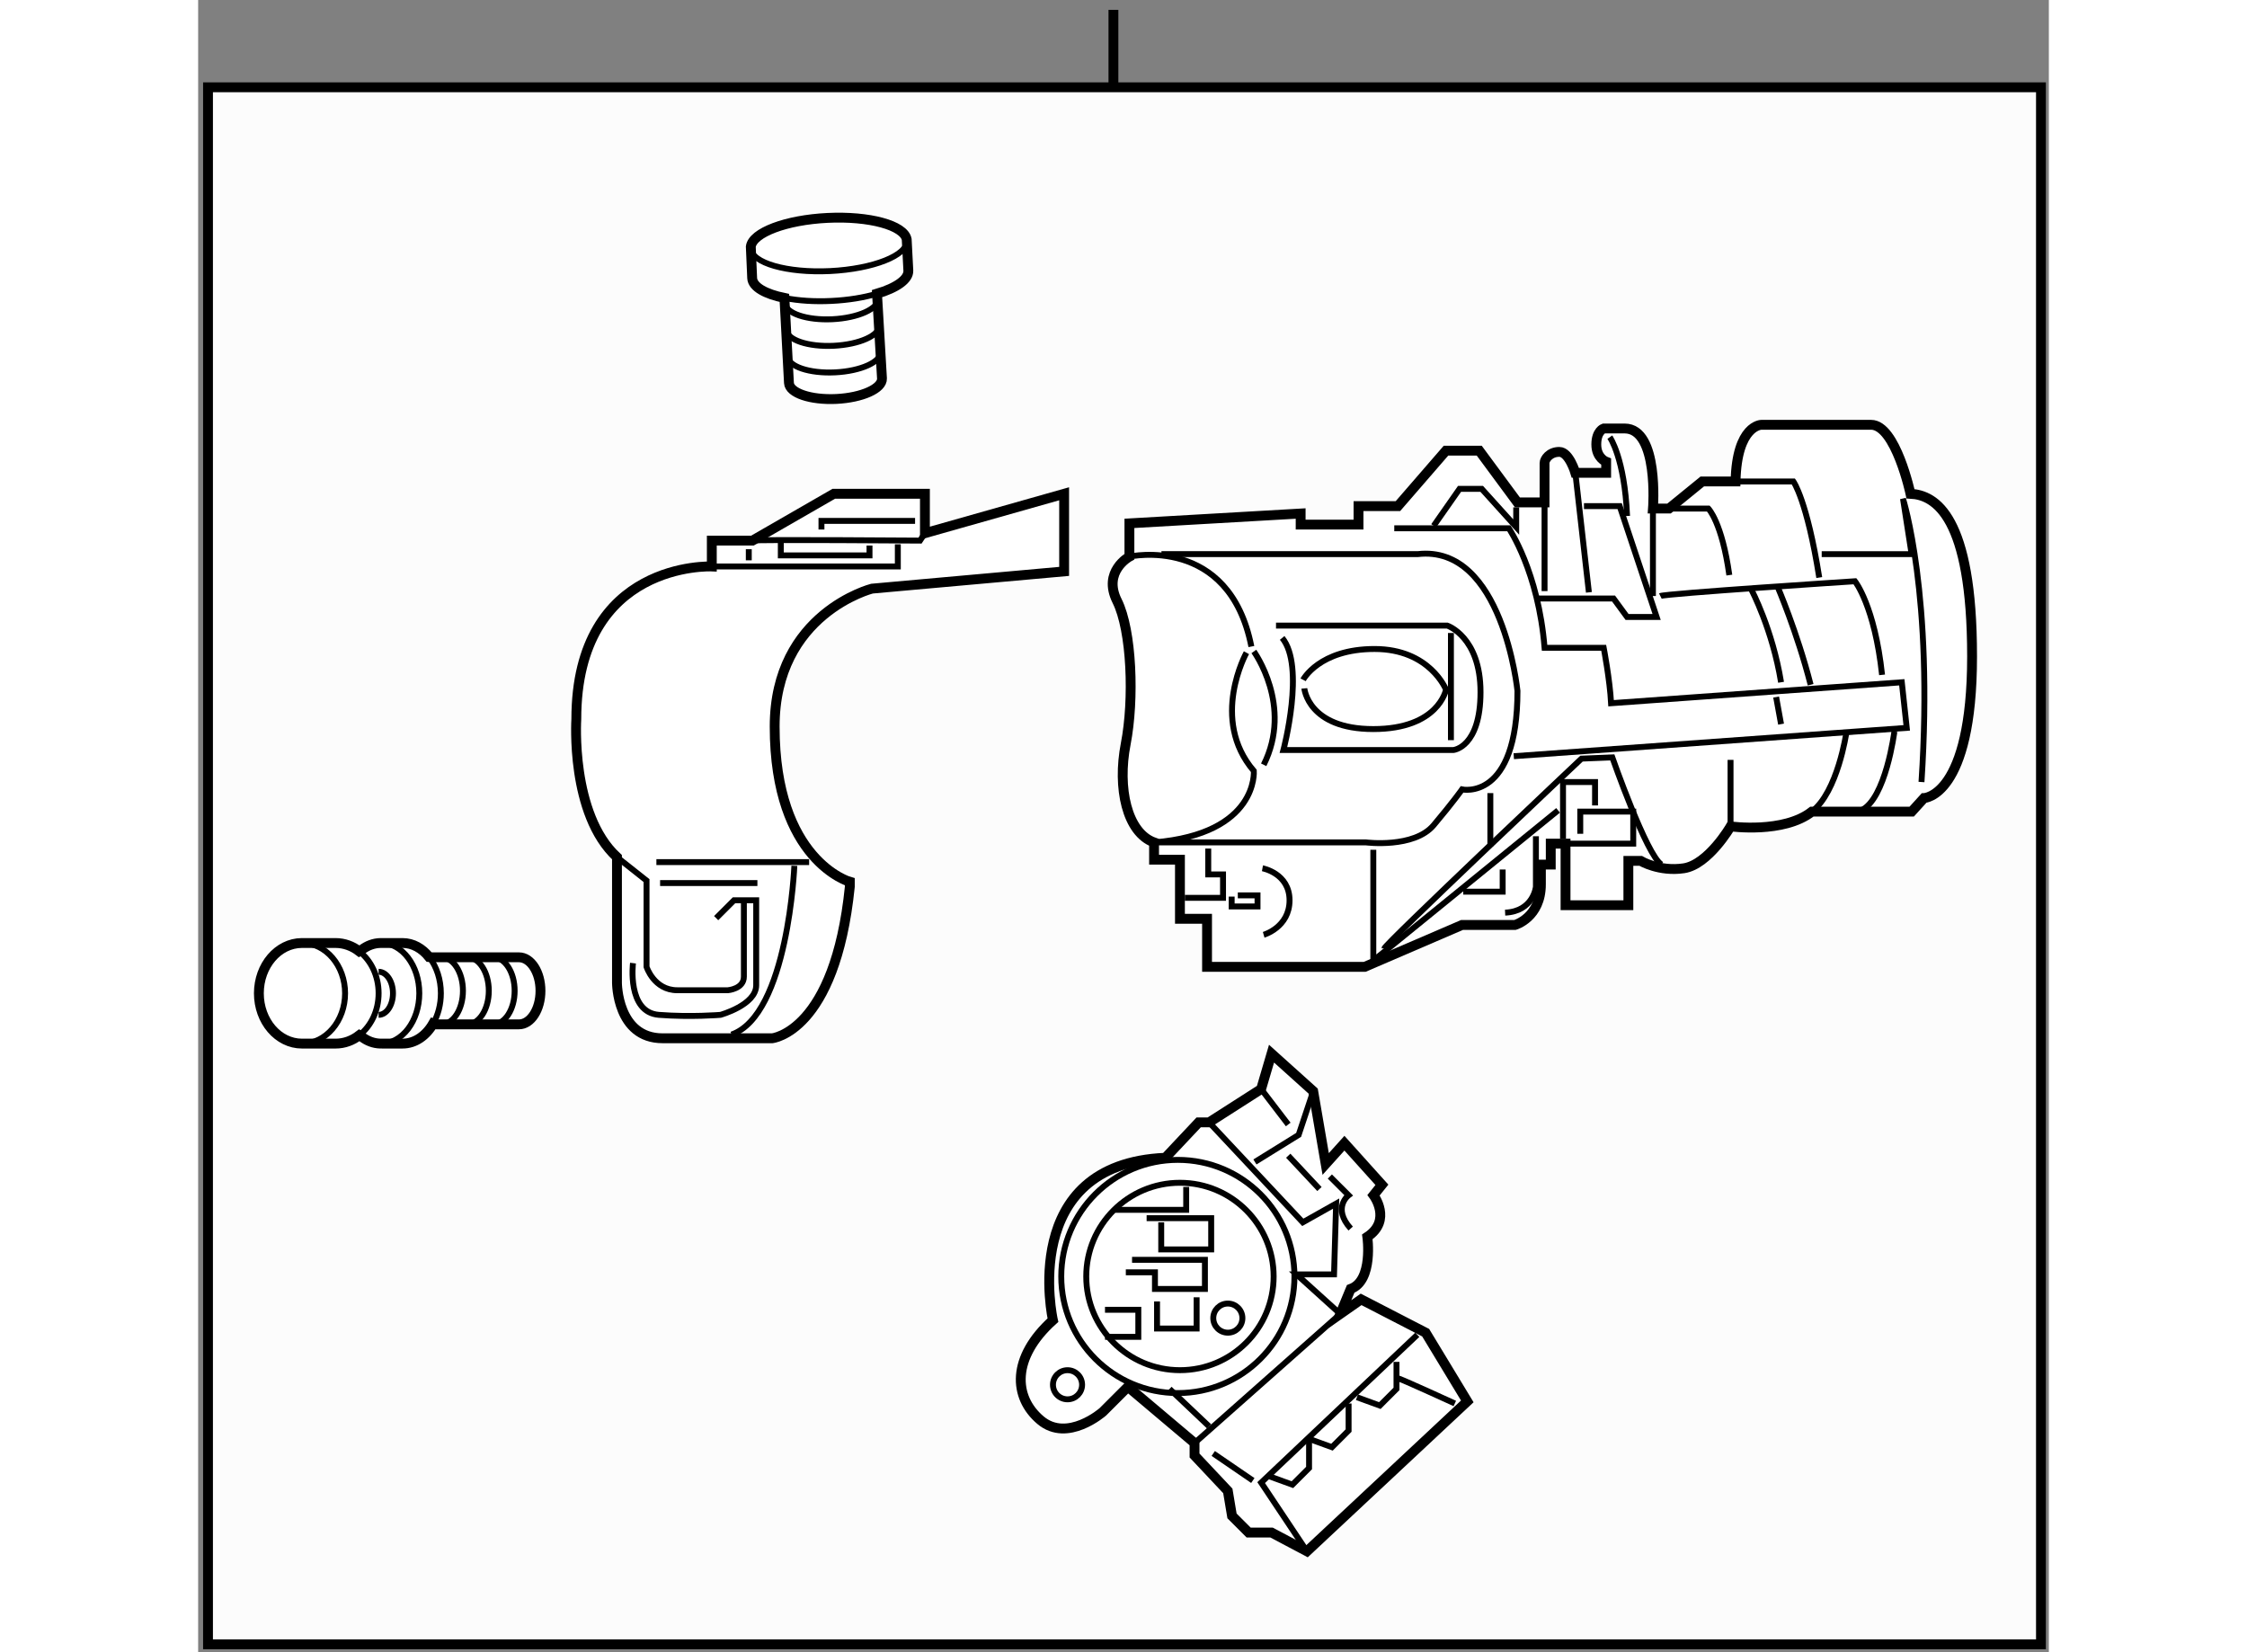<?xml version="1.0" encoding="utf-8"?>
<!-- Generator: Adobe Illustrator 15.1.0, SVG Export Plug-In . SVG Version: 6.00 Build 0)  -->
<!DOCTYPE svg PUBLIC "-//W3C//DTD SVG 1.1//EN" "http://www.w3.org/Graphics/SVG/1.1/DTD/svg11.dtd">
<svg version="1.1" xmlns="http://www.w3.org/2000/svg" xmlns:xlink="http://www.w3.org/1999/xlink" x="0px" y="0px" width="244.8px"
	 height="180px" viewBox="12.192 88.498 93.9 83.829" enable-background="new 0 0 244.8 180" xml:space="preserve">
	
<rect x="12.192" y="88.498" width="93.9" height="83.829" fill="#808080" stroke="none"/>
	
<g><rect x="12.692" y="92.927" fill="#FCFCFC" stroke="#000000" stroke-width="0.5" width="93" height="79"></rect><line fill="#FCFCFC" stroke="#000000" stroke-width="0.5" x1="58.631" y1="92.891" x2="58.631" y2="88.998"></line></g><g><path fill="#FFFFFF" stroke="#000000" stroke-width="0.5" d="M59.442,115.052v1.688c0,0-1.375,0.75-0.625,2.25s0.875,5,0.438,7.25
			s0.063,4.5,1.438,5v0.875h1.313v3h1.375v2.438h8l4.938-2.125h2.688c0,0,1.313-0.375,1.313-2.063v-1h0.5v-1.063h0.75v3.125h3.188
			v-2.25h0.625c0,0,0.938,0.563,2.188,0.375s2.375-2.125,2.375-2.125s2.688,0.375,4.125-0.75h5.063l0.625-0.688
			c0,0,2.438-0.063,2.438-7.188s-1.875-8.188-3.125-8.25c0,0-0.75-3.5-2-3.5s-5.563,0-5.563,0s-1.25,0-1.313,2.875h-1.688
			l-1.688,1.375h-0.813c0,0,0.313-4.063-1.438-4.063h-1.063c0,0-0.375,0.125-0.375,0.813s0.5,0.875,0.5,0.875v0.563h-1.563
			c0,0-0.313-1.063-0.813-1.063s-0.75,0.375-0.75,0.563s0,2,0,2H79.13l-1.938-2.625h-1.688l-2.438,2.813h-2v0.938H68.13v-0.563
			L59.442,115.052z"></path><path fill="none" stroke="#000000" stroke-width="0.3" d="M59.442,116.739c0,0,5.063-1.125,6.188,4.563"></path><path fill="none" stroke="#000000" stroke-width="0.3" d="M65.38,121.614c0,0-1.875,3.375,0.375,6c0,0,0.25,3.188-5.063,3.625
			h10.75c0,0,2.438,0.313,3.438-0.875s1.438-1.813,1.438-1.813s2.813,0.625,2.813-5c0,0-0.75-7.438-5.063-6.938h-13"></path><path fill="none" stroke="#000000" stroke-width="0.3" d="M65.755,121.552c0,0,2,2.75,0.5,5.75"></path><path fill="none" stroke="#000000" stroke-width="0.3" d="M72.88,115.302h5.813c0,0,1.5,2.188,1.813,6.063h3
			c0,0,0.313,1.625,0.375,2.813l14.75-1.063l0.25,2.313l-19.938,1.438"></path><line fill="none" stroke="#000000" stroke-width="0.3" x1="92.255" y1="123.864" x2="92.505" y2="125.239"></line><path fill="none" stroke="#000000" stroke-width="0.3" d="M86.38,118.739c0.25-0.125,9.875-0.75,9.875-0.75s1,1.25,1.375,4.75"></path><path fill="none" stroke="#000000" stroke-width="0.3" d="M91.005,118.427c0,0,1.063,2,1.5,4.688"></path><path fill="none" stroke="#000000" stroke-width="0.3" d="M92.317,118.239c0,0,1,2.313,1.688,5"></path><path fill="none" stroke="#000000" stroke-width="0.3" d="M89.88,117.677c-0.375-2.688-1.063-3.375-1.063-3.375h-2.813v4.438"></path><path fill="none" stroke="#000000" stroke-width="0.3" d="M90.192,112.927h2.938c0,0,0.688,0.938,1.313,4.875"></path><path fill="none" stroke="#000000" stroke-width="0.3" d="M94.567,116.614h4.563l-0.438-2.813c0,0,1.563,4.875,0.938,14.375"></path><path fill="none" stroke="#000000" stroke-width="0.3" d="M95.817,125.677c0,0-0.438,3-1.75,4"></path><path fill="none" stroke="#000000" stroke-width="0.3" d="M98.255,125.614c0,0-0.438,3.438-1.688,4"></path><line fill="none" stroke="#000000" stroke-width="0.3" x1="89.942" y1="130.427" x2="89.942" y2="127.052"></line><polyline fill="none" stroke="#000000" stroke-width="0.3" points="80.192,118.864 84.005,118.864 84.692,119.802 86.192,119.802 
			84.317,114.177 82.505,114.177 		"></polyline><path fill="none" stroke="#000000" stroke-width="0.3" d="M83.817,110.677c0,0,0.75,1.063,0.875,4"></path><line fill="none" stroke="#000000" stroke-width="0.3" x1="82.067" y1="112.489" x2="82.755" y2="118.552"></line><line fill="none" stroke="#000000" stroke-width="0.3" x1="80.505" y1="113.989" x2="80.505" y2="118.489"></line><polyline fill="none" stroke="#000000" stroke-width="0.3" points="74.88,115.177 76.192,113.302 77.317,113.302 79.067,115.239 
			79.067,114.239 		"></polyline><path fill="none" stroke="#000000" stroke-width="0.3" d="M72.38,136.614c0-0.188,10-9.625,10-9.625l1.563-0.063
			c0,0,1.75,5,2.5,5.438"></path><polyline fill="none" stroke="#000000" stroke-width="0.3" points="81.567,131.302 85.005,131.302 85.005,129.677 82.317,129.677 
			82.317,130.802 		"></polyline><polyline fill="none" stroke="#000000" stroke-width="0.3" points="81.442,131.052 81.442,128.177 83.067,128.177 83.067,129.364 
					"></polyline><polyline fill="none" stroke="#000000" stroke-width="0.3" points="81.192,129.614 71.817,137.239 71.817,131.614 		"></polyline><path fill="none" stroke="#000000" stroke-width="0.3" d="M77.755,131.427c0-0.188,0-2.688,0-2.688"></path><path fill="none" stroke="#000000" stroke-width="0.3" d="M80.067,130.927v2.563c0,0-0.125,1.25-1.563,1.313"></path><polyline fill="none" stroke="#000000" stroke-width="0.3" points="76.38,133.739 78.38,133.739 78.38,132.614 		"></polyline><path fill="none" stroke="#000000" stroke-width="0.3" d="M66.192,132.552c0,0,1.375,0.25,1.375,1.625s-1.313,1.75-1.313,1.75"></path><polyline fill="none" stroke="#000000" stroke-width="0.3" points="63.442,131.552 63.442,132.864 64.192,132.864 64.192,134.052 
			62.255,134.052 		"></polyline><polyline fill="none" stroke="#000000" stroke-width="0.3" points="64.63,133.989 64.63,134.489 65.942,134.489 65.942,133.927 
			64.942,133.927 		"></polyline><path fill="none" stroke="#000000" stroke-width="0.3" d="M66.88,120.239h8.688c0,0,1.688,0.563,1.688,3.375
			s-1.375,2.938-1.375,2.938h-8.625c0,0,1.125-4.25-0.063-5.688"></path><path fill="none" stroke="#000000" stroke-width="0.3" d="M68.255,122.989c0,0,0.813-1.563,3.625-1.563s3.625,2.063,3.625,2.063
			s-0.375,2-3.688,2s-3.5-2.063-3.5-2.063"></path><line fill="none" stroke="#000000" stroke-width="0.3" x1="75.755" y1="120.614" x2="75.755" y2="126.052"></line></g>



	
<g><path fill="#FFFFFF" stroke="#000000" stroke-width="0.5" d="M46.38,118.364l9.75-0.875v-3.938l-7.063,2v-2h-4.625l-4.125,2.375
			h-2.063v1.313c0,0-6.875-0.313-6.875,7.75c0,0-0.313,4.813,2.063,7v6.375c0,0,0,2.813,2.313,2.813s5.563,0,5.563,0
			s3.188-0.313,3.938-7.688v-0.25c0,0-3.813-1.063-3.813-7.875C41.442,119.614,46.38,118.364,46.38,118.364z"></path><polyline fill="none" stroke="#000000" stroke-width="0.3" points="38.255,117.239 47.692,117.239 47.692,116.114 		"></polyline><path fill="none" stroke="#000000" stroke-width="0.3" d="M40.317,115.927c0.125-0.063,8.5,0,8.5,0l0.25-0.375"></path><line fill="none" stroke="#000000" stroke-width="0.3" x1="40.13" y1="116.927" x2="40.13" y2="116.364"></line><polyline fill="none" stroke="#000000" stroke-width="0.3" points="41.755,115.989 41.755,116.677 46.255,116.677 46.255,116.177 
					"></polyline><polyline fill="none" stroke="#000000" stroke-width="0.3" points="43.817,115.364 43.817,114.927 48.567,114.927 		"></polyline><path fill="none" stroke="#000000" stroke-width="0.3" d="M33.442,131.989l1.5,1.188v4.375c0,0,0.375,1.188,1.563,1.188
			s2.563,0,2.563,0s0.813-0.063,0.813-0.688s0-3.938,0-3.938"></path><line fill="none" stroke="#000000" stroke-width="0.3" x1="43.192" y1="132.239" x2="35.442" y2="132.239"></line><path fill="none" stroke="#000000" stroke-width="0.3" d="M42.442,132.427c0,0-0.313,7.563-3.188,8.563"></path><line fill="none" stroke="#000000" stroke-width="0.3" x1="35.63" y1="133.302" x2="40.567" y2="133.302"></line><path fill="none" stroke="#000000" stroke-width="0.3" d="M34.255,137.364c0,0-0.313,2.5,1.313,2.625s3.125,0,3.125,0
			s1.813-0.5,1.813-1.5s0-4.313,0-4.313H39.38l-0.906,0.906"></path></g>



	
<g><path fill="#FFFFFF" stroke="#000000" stroke-width="0.5" d="M42.168,107.928c0.025,0.513,1.102,0.875,2.406,0.812
			c1.304-0.064,2.339-0.529,2.314-1.042l-0.252-4.3c0.982-0.291,1.611-0.723,1.589-1.173l-0.083-1.584
			c-0.137-0.709-1.897-1.191-4.019-1.087c-2.105,0.103-3.799,0.747-3.891,1.459l0.07,1.601c0.022,0.44,0.663,0.802,1.636,1.001
			L42.168,107.928z"></path><path fill="none" stroke="#000000" stroke-width="0.3" d="M48.151,100.708c0.037,0.745-1.707,1.435-3.894,1.543
			c-2.188,0.106-3.991-0.41-4.028-1.155c-0.001-0.022-0.001-0.043,0.003-0.065"></path><path fill="none" stroke="#000000" stroke-width="0.3" d="M46.615,103.405c-0.641,0.188-1.429,0.32-2.285,0.361
			c-0.874,0.044-1.686-0.013-2.351-0.145"></path><path fill="none" stroke="#000000" stroke-width="0.3" d="M46.69,103.652c0.025,0.512-1.011,0.978-2.315,1.043
			c-1.303,0.063-2.38-0.3-2.405-0.813"></path><path fill="none" stroke="#000000" stroke-width="0.3" d="M46.756,104.999c0.025,0.514-1.011,0.979-2.315,1.043
			c-1.303,0.064-2.38-0.299-2.405-0.811"></path><path fill="none" stroke="#000000" stroke-width="0.3" d="M46.822,106.348c0.025,0.514-1.011,0.98-2.314,1.043
			c-1.304,0.064-2.381-0.299-2.406-0.811"></path></g>



	
<g><path fill="#FFFFFF" stroke="#000000" stroke-width="0.5" d="M19.161,136.344c0.445,0,0.859,0.155,1.204,0.421l0.108-0.062
			c0.289-0.226,0.625-0.356,0.985-0.359h1.105c0.523,0,0.997,0.271,1.348,0.712l0.188,0.013h4.37c0.603,0,1.092,0.762,1.092,1.701
			c0,0.94-0.489,1.701-1.092,1.701h-4.226l-0.125-0.045c-0.354,0.62-0.919,1.021-1.555,1.021H21.44
			c-0.351-0.007-0.68-0.136-0.961-0.356l-0.109-0.068c-0.346,0.269-0.761,0.425-1.208,0.425H17.46c-1.208,0-2.187-1.143-2.187-2.552
			c0-1.406,0.974-2.546,2.177-2.552H19.161z"></path><path fill="none" stroke="#000000" stroke-width="0.3" d="M17.46,136.344c1.207,0,2.187,1.143,2.187,2.552
			c0,1.406-0.975,2.546-2.178,2.552"></path><path fill="none" stroke="#000000" stroke-width="0.3" d="M20.375,136.773c0.586,0.457,0.973,1.237,0.973,2.122
			c0,0.876-0.377,1.647-0.953,2.108"></path><path fill="none" stroke="#000000" stroke-width="0.3" d="M21.348,137.803c0.402,0,0.729,0.489,0.729,1.093
			s-0.327,1.093-0.729,1.093"></path><path fill="none" stroke="#000000" stroke-width="0.3" d="M21.469,136.344c1.073,0,1.944,1.143,1.944,2.552
			s-0.871,2.552-1.954,2.552"></path><path fill="none" stroke="#000000" stroke-width="0.3" d="M23.938,137.091c0.352,0.462,0.569,1.1,0.569,1.805
			c0,0.569-0.142,1.095-0.382,1.52"></path><path fill="none" stroke="#000000" stroke-width="0.3" d="M24.534,137.068c0.603,0,1.093,0.762,1.093,1.701
			c0,0.94-0.49,1.701-1.093,1.701"></path><path fill="none" stroke="#000000" stroke-width="0.3" d="M25.846,137.068c0.603,0,1.093,0.762,1.093,1.701
			c0,0.94-0.49,1.701-1.093,1.701"></path><path fill="none" stroke="#000000" stroke-width="0.3" d="M27.157,137.068c0.603,0,1.093,0.762,1.093,1.701
			c0,0.94-0.49,1.701-1.093,1.701"></path></g>



	
<g><path fill="#FFFFFF" stroke="#000000" stroke-width="0.5" d="M70.141,155.164l1.057-0.739l3.275,1.69l2.112,3.486l-8.135,7.606
			l-1.796-0.951h-1.162l-0.845-0.845l-0.212-1.268l-1.689-1.796v-0.634l-3.381-2.853l-1.268,1.268c0,0-1.797,1.585-3.17,0.423
			s-1.479-3.17,0.634-5.071c0,0-1.796-7.923,5.705-8.24l1.69-1.796h0.528l2.641-1.69l0.528-1.796l2.113,1.901l0.634,3.697
			l0.951-1.056l1.901,2.112l-0.423,0.528c0,0,0.952,1.269-0.316,2.113c0,0,0.316,2.218-0.846,2.641L70.141,155.164z"></path><polyline fill="none" stroke="#000000" stroke-width="0.3" points="74.05,156.221 66.126,163.722 68.45,167.208 		"></polyline><path fill="none" stroke="#000000" stroke-width="0.3" d="M73.099,158.439c0.316,0.105,2.853,1.268,2.853,1.268"></path><polyline fill="none" stroke="#000000" stroke-width="0.3" points="63.485,145.445 68.239,150.516 69.93,149.565 69.824,153.157 
			67.922,153.157 70.141,155.164 62.746,161.715 		"></polyline><polyline fill="none" stroke="#000000" stroke-width="0.3" points="65.81,147.452 68.028,146.079 68.768,143.86 		"></polyline><line fill="none" stroke="#000000" stroke-width="0.3" x1="66.126" y1="143.755" x2="67.5" y2="145.551"></line><line fill="none" stroke="#000000" stroke-width="0.3" x1="67.5" y1="147.136" x2="69.084" y2="148.826"></line><path fill="none" stroke="#000000" stroke-width="0.3" d="M69.612,148.192l0.951,0.95c0,0-0.846,0.634,0.105,1.69"></path><line fill="none" stroke="#000000" stroke-width="0.3" x1="61.478" y1="158.968" x2="63.485" y2="160.869"></line><line fill="none" stroke="#000000" stroke-width="0.3" x1="63.696" y1="162.243" x2="65.704" y2="163.616"></line><polyline fill="none" stroke="#000000" stroke-width="0.3" points="58.731,149.882 62.323,149.882 62.323,148.72 		"></polyline><polyline fill="none" stroke="#000000" stroke-width="0.3" points="61.056,150.516 61.056,151.89 63.591,151.89 63.591,150.305 
			60.315,150.305 		"></polyline><polyline fill="none" stroke="#000000" stroke-width="0.3" points="59.576,152.418 63.273,152.418 63.273,153.896 60.738,153.896 
			60.738,153.052 59.26,153.052 		"></polyline><polyline fill="none" stroke="#000000" stroke-width="0.3" points="60.844,154.53 60.844,155.904 62.852,155.904 62.852,154.319 
					"></polyline><polyline fill="none" stroke="#000000" stroke-width="0.3" points="58.203,154.953 59.894,154.953 59.894,156.326 58.203,156.326 
					"></polyline><circle fill="none" stroke="#000000" stroke-width="0.3" cx="62.006" cy="153.263" r="4.754"></circle><circle fill="none" stroke="#000000" stroke-width="0.3" cx="61.9" cy="153.263" r="5.916"></circle><circle fill="none" stroke="#000000" stroke-width="0.3" cx="56.302" cy="158.757" r="0.739"></circle><circle fill="none" stroke="#000000" stroke-width="0.3" cx="64.436" cy="155.376" r="0.739"></circle><polyline fill="none" stroke="#000000" stroke-width="0.3" points="72.993,157.595 72.993,158.968 72.148,159.813 70.986,159.391 
					"></polyline><polyline fill="none" stroke="#000000" stroke-width="0.3" points="70.563,159.707 70.563,161.08 69.719,161.925 68.557,161.503 
					"></polyline><polyline fill="none" stroke="#000000" stroke-width="0.3" points="68.557,161.609 68.557,162.982 67.712,163.827 66.55,163.405 
					"></polyline></g>


</svg>